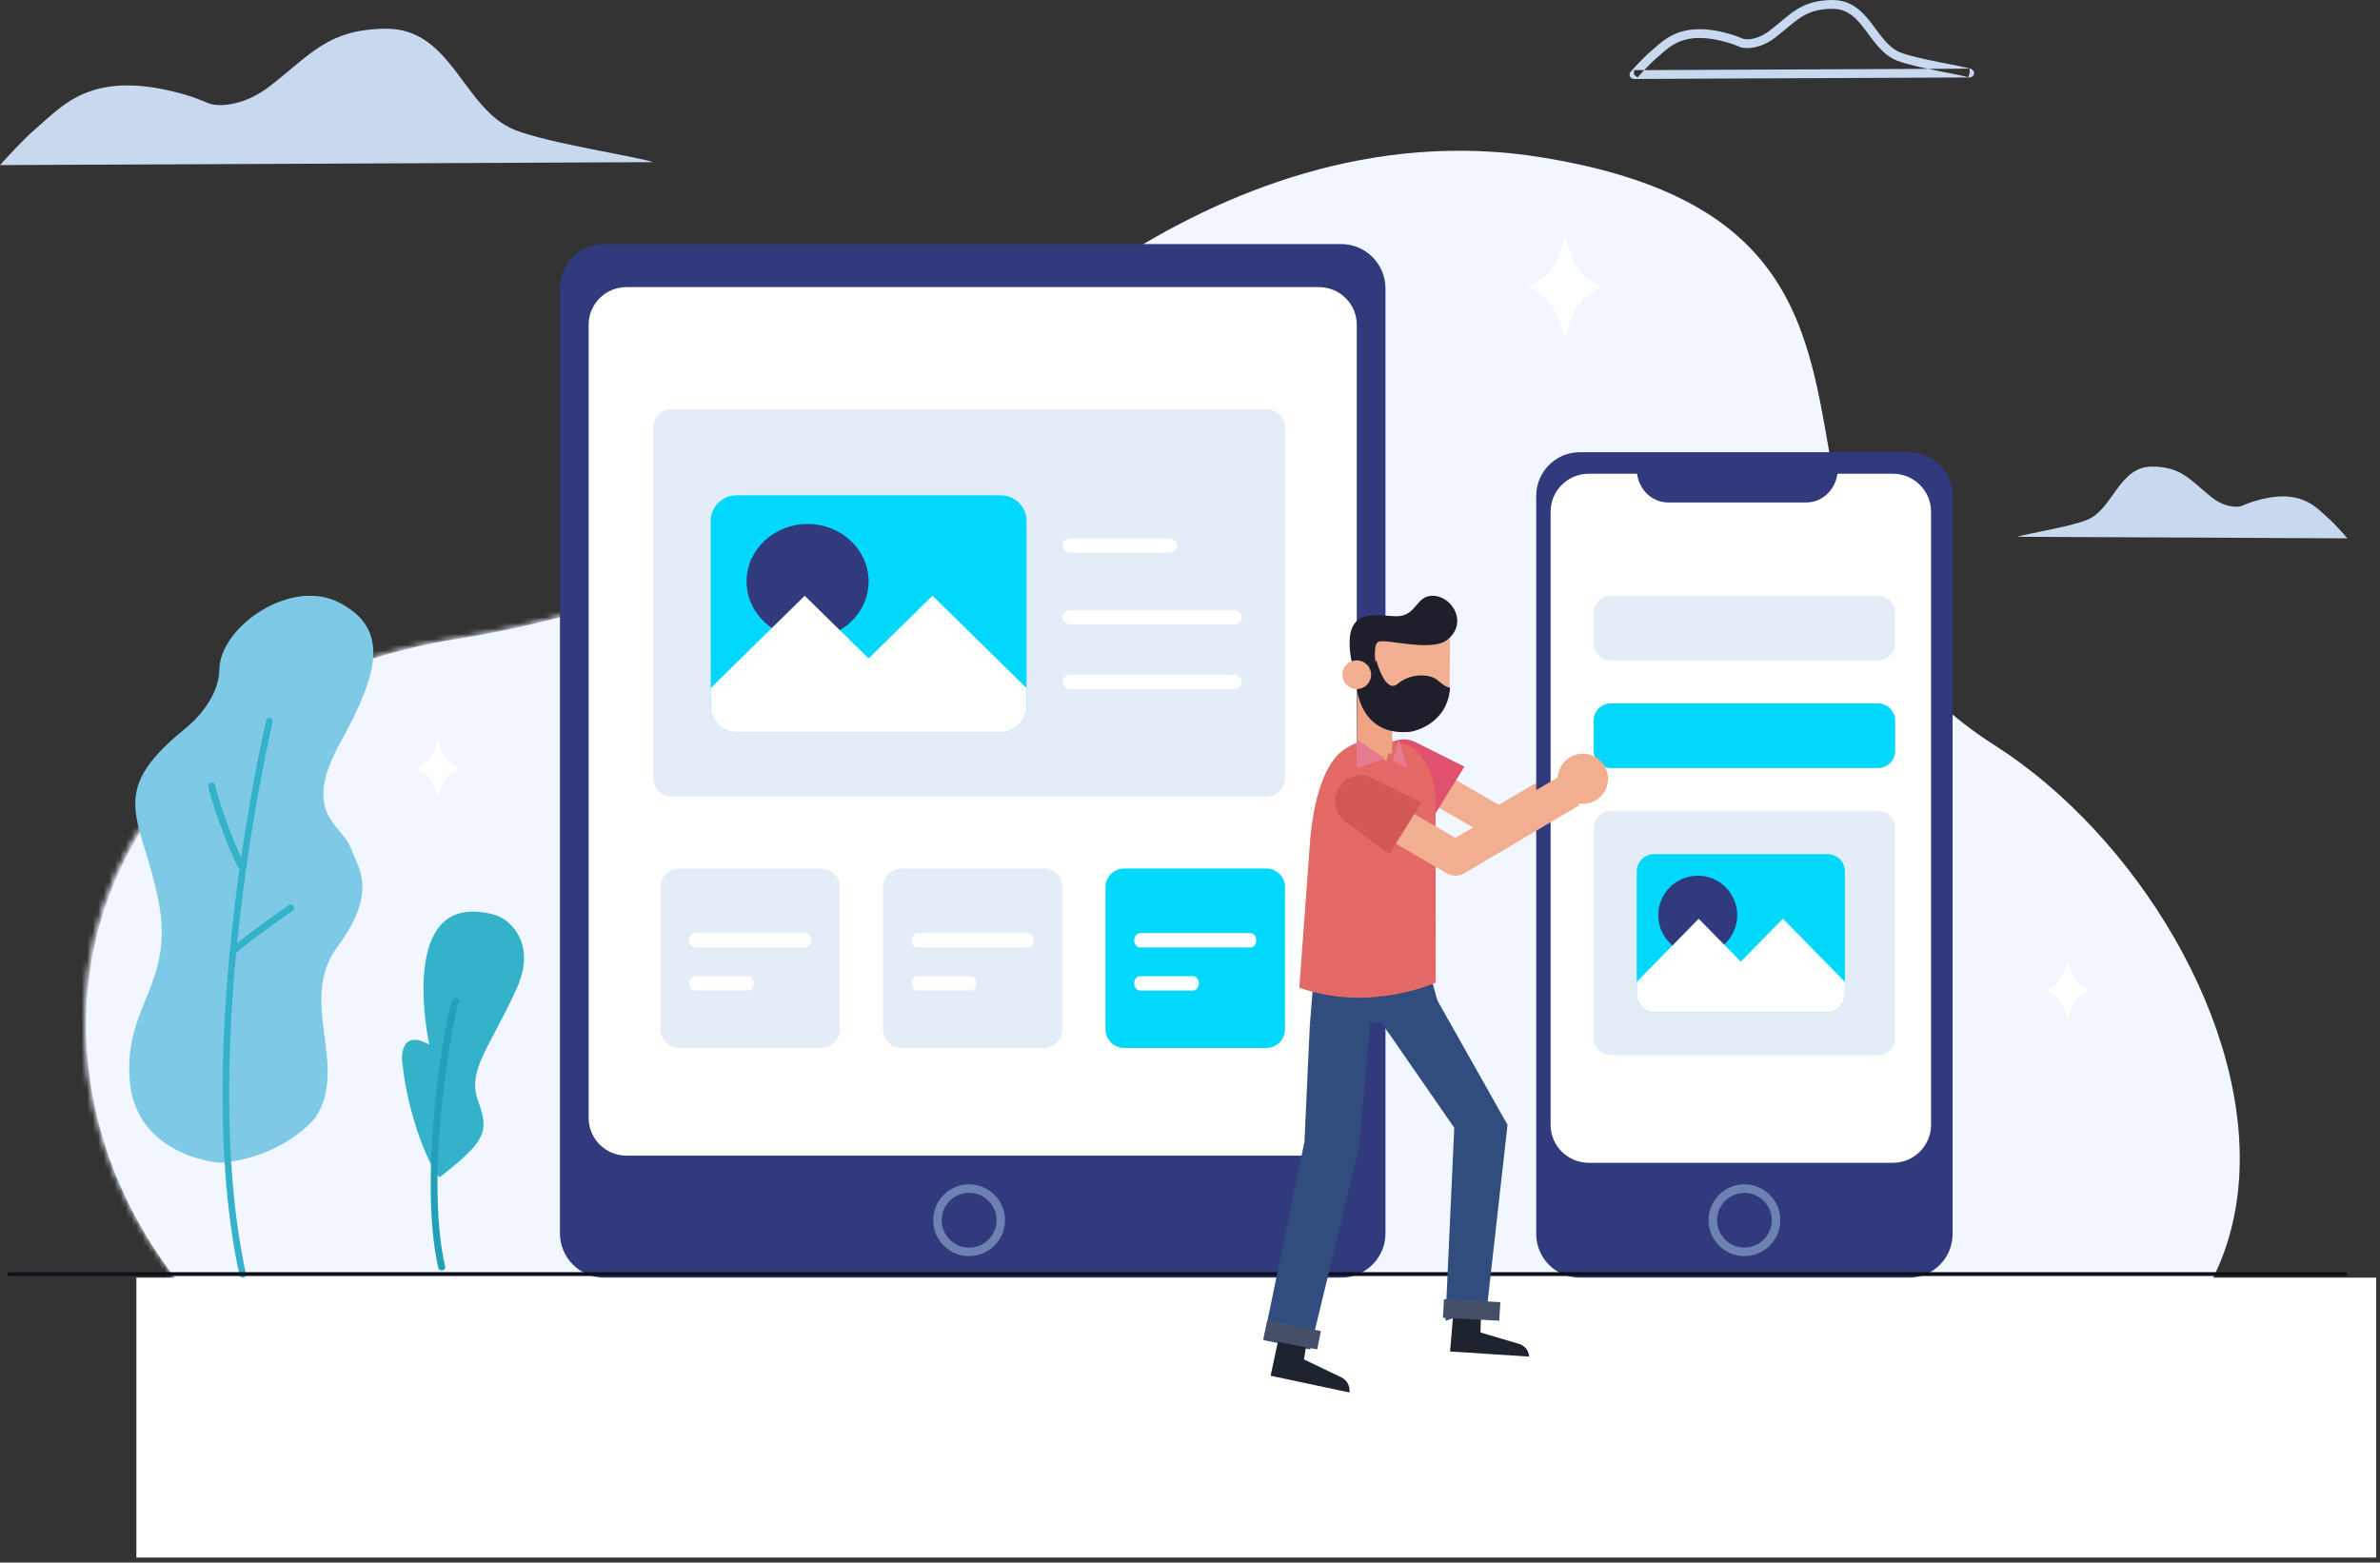 <svg xmlns="http://www.w3.org/2000/svg" xmlns:xlink="http://www.w3.org/1999/xlink" width="431" height="283" viewBox="0 0 431 283">
    <rect x="0" y="0" width="431" height="283" fill="#333333" stroke="none"/>
    <defs>
        <path id="cl5gsujtia" d="M155.713 46.85s-27.528 31.918-87.769 41.537C-23.8 103.033-21.939 216.86 77.461 240.042c55.913 13.04 72.006 6.826 100.416.612 22.098-4.834 51.647-9.667 113.18-5.441 140.64 9.659 106.49-95.313 55.348-127.72-52.891-33.51-3.256-93.247-81.773-106.043-61.697-10.053-108.919 45.4-108.919 45.4"/>
    </defs>
    <g fill="none" fill-rule="evenodd">
        <g>
            <g>
                <path fill="#F2F7FF" d="M170.388 74.072s-27.534 32.024-87.789 41.674C-9.166 130.44-7.304 244.643 92.12 267.902c55.924 13.084 72.021 6.849 100.438.614 22.103-4.85 51.658-9.699 113.204-5.46 140.673 9.691 106.516-95.627 55.361-128.14-52.903-33.622-3.256-93.556-81.792-106.393-61.71-10.087-108.942 45.55-108.942 45.55" transform="translate(-202, -1399) translate(202, 1399)"/>
                <g transform="translate(-202, -1399) translate(202, 1399) translate(14.3, 27.3)">
                    <mask id="2j972aalib" fill="#fff">
                        <use xlink:href="#cl5gsujtia"/>
                    </mask>
                    <path fill="#F2F7FF" d="M104.411 38.134S57.474 224.536 257.621 233.69l-262.785-9.174L-17.61 97.743.96 60.314l103.451-22.18" mask="url(#2j972aalib)"/>
                </g>
                <path fill="#FFFFFE" d="M24.7 282.1L430.3 282.1 430.3 231.4 24.7 231.4z" transform="translate(-202, -1399) translate(202, 1399)"/>
                <path fill="#7ECAE6" d="M40.093 210.598c-.584.055-15.463-1.224-16.597-14.904-1.132-13.681 8.197-17.387 5.2-32.56-2.997-15.173-9.664-19.34 4.575-30.959 0 0 6.366-4.7 6.458-10.997.112-7.541 12.886-16.712 21.82-11.98 8.935 4.73 7.136 12.558.051 25.361s.22 14.755 1.8 18.767c1.579 4.01 5.066 8.158-2.27 18.113-7.335 9.954 2.189 21.496-4.021 31.003 0 0-5.491 7.064-17.016 8.156" transform="translate(-202, -1399) translate(202, 1399)"/>
                <path fill="#34B2CA" d="M44.105 231.374c.3-.089.485-.411.415-.734-8.933-41.624 4.724-99.287 4.862-99.865.08-.333-.113-.672-.433-.756-.32-.084-.646.12-.725.453-.14.58-13.864 58.531-4.87 100.44.072.336.392.547.713.473l.038-.011" transform="translate(-202, -1399) translate(202, 1399)"/>
                <path fill="#34B2CA" d="M43.744 157.275l.102-.042c.313-.156.443-.543.29-.865-.036-.075-3.615-7.655-5.195-14.175-.083-.347-.425-.558-.763-.475-.34.086-.542.44-.46.786 1.613 6.658 5.249 14.355 5.286 14.432.136.287.452.424.74.339M42.369 172.875l.228-.13c2.932-2.67 10.36-7.76 10.435-7.812.275-.188.351-.572.168-.856-.185-.285-.554-.364-.834-.171-.307.21-7.57 5.189-10.564 7.915-.247.223-.272.616-.051.87.16.186.4.25.618.184" transform="translate(-202, -1399) translate(202, 1399)"/>
                <path fill="#C7D8EF" d="M0 29.9s4.225-4.735 6.815-6.905c4.662-3.909 10.012-10.817 27.116-5.725 1.33.397 2.617.92 3.897 1.45 1.51.622 6.18.638 10.964-3.063C56.392 9.777 59.366 5.339 69.78 5.2c12.118-.16 14.024 14.558 23.443 18.323 5.993 2.399 21.807 4.781 25.077 5.844L0 29.9M295.917 13.504l.614.521c.001 0 .535-.6 1.236-1.338.697-.737 1.568-1.618 2.18-2.131.942-.795 1.844-1.713 3.032-2.429 1.189-.712 2.646-1.247 4.786-1.252 1.44 0 3.19.251 5.341.893.634.188 1.269.445 1.924.717.384.154.829.22 1.377.224 1.313 0 3.194-.45 5.08-1.909 1.989-1.546 3.347-2.863 4.78-3.75 1.434-.884 2.942-1.415 5.504-1.458h.09c1.361.005 2.374.4 3.296 1.05 1.381.974 2.497 2.596 3.712 4.224 1.22 1.614 2.565 3.264 4.624 4.095 1.668.663 4.466 1.268 7.11 1.804 1.317.265 2.587.508 3.628.718 1.033.207 1.862.393 2.195.502l.258-.755-.003-.796-60.77.274.006.796.614.521-.614-.521.003.796 60.767-.273c.4-.002.74-.286.803-.671.062-.385-.17-.758-.549-.88-.506-.164-1.322-.337-2.381-.552-1.577-.318-3.642-.706-5.595-1.128-1.948-.418-3.8-.882-4.853-1.308-2.07-.806-3.489-3-5.13-5.176-.826-1.08-1.72-2.141-2.864-2.956-1.138-.817-2.552-1.36-4.257-1.356l-.113.002c-2.786.03-4.717.675-6.358 1.706-1.645 1.029-3.004 2.365-4.917 3.845-1.59 1.233-3.126 1.564-4.066 1.564-.382.003-.672-.066-.74-.097-.66-.274-1.348-.555-2.084-.774-2.273-.677-4.182-.963-5.818-.963-2.428-.004-4.247.643-5.643 1.492-1.397.844-2.386 1.863-3.238 2.573-1.415 1.193-3.568 3.619-3.583 3.633-.21.235-.26.57-.127.853.133.285.425.466.746.466l-.003-.796M425.1 97.5s-2.135-2.493-3.444-3.634c-2.358-2.057-5.06-5.692-13.707-3.013-.674.208-1.324.485-1.97.763-.763.327-3.126.336-5.544-1.613-3.842-3.094-5.344-5.43-10.61-5.502-6.125-.085-7.087 7.661-11.849 9.645-3.03 1.261-11.024 2.515-12.676 3.074l59.8.28" transform="translate(-202, -1399) translate(202, 1399)"/>
                <path fill="#FFFFFE" d="M374.995 175.949l-.596-1.749-.594 1.749c-.502 1.473-1.693 2.717-3.305 3.452 1.612.735 2.803 1.979 3.305 3.45l.594 1.749.596-1.749c.5-1.471 1.693-2.715 3.305-3.45-1.612-.735-2.805-1.98-3.305-3.452M79.895 135.649L79.3 133.9l-.594 1.749c-.502 1.473-1.693 2.715-3.305 3.45 1.612.735 2.803 1.98 3.305 3.452l.594 1.749.596-1.749c.502-1.473 1.693-2.717 3.305-3.452-1.612-.735-2.803-1.977-3.305-3.45M284.394 45.96l-.993-3.06-.992 3.06c-.836 2.578-2.82 4.754-5.509 6.04 2.689 1.286 4.673 3.462 5.51 6.04l.99 3.06.994-3.06c.834-2.578 2.819-4.754 5.506-6.04-2.687-1.286-4.672-3.462-5.506-6.04" transform="translate(-202, -1399) translate(202, 1399)"/>
                <path fill="#303A7D" d="M242.847 231.4H109.455c-4.447 0-8.055-3.598-8.055-8.035V52.236c0-4.438 3.608-8.036 8.055-8.036h133.392c4.449 0 8.053 3.598 8.053 8.036v171.13c0 4.436-3.604 8.034-8.053 8.034" transform="translate(-202, -1399) translate(202, 1399)"/>
                <path fill="#FFFFFE" d="M238.849 209.3H113.45c-3.784 0-6.851-3.048-6.851-6.807V58.809c0-3.76 3.067-6.809 6.851-6.809H238.85c3.784 0 6.851 3.05 6.851 6.81v143.683c0 3.76-3.067 6.807-6.851 6.807" transform="translate(-202, -1399) translate(202, 1399)"/>
                <path fill="#6D81B2" d="M181.233 221h-.767c-.005 2.742-2.224 4.96-4.966 4.965-2.742-.004-4.96-2.223-4.967-4.964.006-2.743 2.225-4.962 4.967-4.966 2.742.004 4.96 2.223 4.966 4.966H182c-.002-3.59-2.91-6.501-6.5-6.501-3.591 0-6.5 2.91-6.5 6.5s2.909 6.5 6.5 6.5c3.59 0 6.498-2.91 6.5-6.5h-.767" transform="translate(-202, -1399) translate(202, 1399)"/>
                <path fill="#F1AE90" d="M288.387 138.802c1.63 1.912 4.502 2.14 6.413.51 1.913-1.63 2.143-4.5.513-6.413-1.63-1.912-4.502-2.142-6.415-.512-1.913 1.63-2.14 4.502-.51 6.415" transform="translate(-202, -1399) translate(202, 1399)"/>
                <path fill="#F1AE90" d="M252.2 141.46l17.724 10.237c.936.54 2.097.537 3.03-.008l19.546-11.44-3.044-5.049-18.035 10.556-16.208-9.361-3.013 5.065" transform="translate(-202, -1399) translate(202, 1399)"/>
                <path fill="#DF516C" d="M265.2 138.847l-5.783 9.353-7.897-5.79c-2.121-1.554-2.553-4.584-.953-6.685 1.35-1.769 3.737-2.328 5.712-1.34l8.921 4.462" transform="translate(-202, -1399) translate(202, 1399)"/>
                <path fill="#303A7D" d="M345.706 231.4h-59.612c-4.36 0-7.894-3.541-7.894-7.912V89.81c0-4.369 3.534-7.91 7.894-7.91h59.612c4.36 0 7.894 3.541 7.894 7.91v133.678c0 4.37-3.534 7.912-7.894 7.912" transform="translate(-202, -1399) translate(202, 1399)"/>
                <path fill="#FFFFFE" d="M342.773 210.6h-55.046c-3.824 0-6.927-3.08-6.927-6.878V92.68c0-3.8 3.103-6.88 6.927-6.88h55.046c3.826 0 6.927 3.08 6.927 6.88v111.042c0 3.798-3.101 6.878-6.927 6.878" transform="translate(-202, -1399) translate(202, 1399)"/>
                <path fill="#303A7D" d="M327.118 91H302.08c-3.137 0-5.68-2.709-5.68-6.051V83.2h36.4v1.749c0 3.342-2.543 6.051-5.682 6.051" transform="translate(-202, -1399) translate(202, 1399)"/>
                <path fill="#6D81B2" d="M321.626 221h-.775c-.005 2.733-2.218 4.946-4.952 4.951-2.734-.005-4.945-2.218-4.95-4.952.005-2.734 2.216-4.945 4.95-4.952 2.734.007 4.947 2.218 4.952 4.952h1.549c0-3.59-2.91-6.499-6.5-6.499s-6.5 2.91-6.5 6.5 2.91 6.498 6.5 6.5c3.59-.002 6.5-2.91 6.5-6.5h-.774" transform="translate(-202, -1399) translate(202, 1399)"/>
                <path fill="#34B2CA" d="M79.688 213.185c-.57.45-5.679-9.028-6.87-21.084 0 0-.578-5.926 4.917-2.91 0 0-5.683-25.924 9.456-23.988 2.609.335 4.096.929 5.599 2.619 2.033 2.285 3.153 5.972.752 11.273-4.803 10.604-9.021 14.72-6.957 20.335 2.064 5.617 1.366 7.222-6.897 13.755" transform="translate(-202, -1399) translate(202, 1399)"/>
                <path fill="#23A0B7" d="M80.125 230.088c.342-.063.562-.363.492-.67-3.969-17.344 1.74-46.558 2.467-47.84.205-.255.13-.594-.156-.776-.283-.183-.69-.11-.894.145-1.177 1.467-6.51 31.873-2.658 48.699.07.307.404.505.749.442" transform="translate(-202, -1399) translate(202, 1399)"/>
                <path fill="#0E101A" d="M1.726 231.093h422.948c.235 0 .426-.153.426-.343 0-.19-.19-.343-.426-.343H1.726c-.235 0-.426.153-.426.343 0 .19.19.343.426.343" transform="translate(-202, -1399) translate(202, 1399)"/>
                <path fill="#E4ECF7" d="M229.262 144.3H121.74c-1.9 0-3.44-1.528-3.44-3.412V77.512c0-1.884 1.54-3.412 3.44-3.412h107.522c1.899 0 3.438 1.528 3.438 3.412v63.376c0 1.884-1.54 3.412-3.438 3.412M148.726 189.8h-25.752c-1.863 0-3.374-1.51-3.374-3.372v-25.754c0-1.864 1.511-3.374 3.374-3.374h25.752c1.863 0 3.374 1.51 3.374 3.374v25.754c0 1.862-1.511 3.372-3.374 3.372M189.028 189.8h-25.756c-1.862 0-3.372-1.51-3.372-3.372v-25.754c0-1.864 1.51-3.374 3.372-3.374h25.756c1.862 0 3.372 1.51 3.372 3.374v25.754c0 1.862-1.51 3.372-3.372 3.372" transform="translate(-202, -1399) translate(202, 1399)"/>
                <path fill="#02D8FB" d="M229.328 189.8h-25.754c-1.864 0-3.374-1.51-3.374-3.372v-25.754c0-1.864 1.51-3.374 3.374-3.374h25.754c1.862 0 3.372 1.51 3.372 3.374v25.754c0 1.862-1.51 3.372-3.372 3.372" transform="translate(-202, -1399) translate(202, 1399)"/>
                <path fill="#FFFFFE" d="M125.895 171.6h19.91c.604 0 1.095-.581 1.095-1.3 0-.719-.491-1.3-1.095-1.3h-19.91c-.604 0-1.095.581-1.095 1.3 0 .719.491 1.3 1.095 1.3M125.855 179.4h9.59c.583 0 1.055-.581 1.055-1.3 0-.717-.472-1.3-1.055-1.3h-9.59c-.582 0-1.055.583-1.055 1.3 0 .719.473 1.3 1.055 1.3M166.16 171.6h19.98c.586 0 1.06-.581 1.06-1.3 0-.719-.474-1.3-1.06-1.3h-19.98c-.586 0-1.06.581-1.06 1.3 0 .719.474 1.3 1.06 1.3M166.155 179.4h9.59c.583 0 1.055-.581 1.055-1.3 0-.717-.472-1.3-1.055-1.3h-9.59c-.583 0-1.055.583-1.055 1.3 0 .719.472 1.3 1.055 1.3M206.496 171.6h19.908c.606 0 1.096-.581 1.096-1.3 0-.719-.49-1.3-1.096-1.3h-19.908c-.606 0-1.096.581-1.096 1.3 0 .719.49 1.3 1.096 1.3M206.455 179.4h9.59c.583 0 1.055-.581 1.055-1.3 0-.717-.472-1.3-1.055-1.3h-9.59c-.583 0-1.055.583-1.055 1.3 0 .719.472 1.3 1.055 1.3" transform="translate(-202, -1399) translate(202, 1399)"/>
                <path fill="#E4ECF7" d="M340.088 191.1H291.71c-1.718 0-3.111-1.387-3.111-3.1v-38.002c0-1.71 1.393-3.098 3.11-3.098h48.378c1.72 0 3.112 1.387 3.112 3.098V188c0 1.712-1.393 3.099-3.112 3.099" transform="translate(-202, -1399) translate(202, 1399)"/>
                <path fill="#02D8FB" d="M340.088 139.1H291.71c-1.718 0-3.111-1.37-3.111-3.061v-5.578c0-1.69 1.393-3.061 3.11-3.061h48.378c1.72 0 3.112 1.37 3.112 3.061v5.578c0 1.692-1.393 3.061-3.112 3.061" transform="translate(-202, -1399) translate(202, 1399)"/>
                <path fill="#E4ECF7" d="M340.088 119.6H291.71c-1.718 0-3.111-1.37-3.111-3.06v-5.578c0-1.691 1.393-3.062 3.11-3.062h48.378c1.72 0 3.112 1.37 3.112 3.062v5.577c0 1.69-1.393 3.061-3.112 3.061" transform="translate(-202, -1399) translate(202, 1399)"/>
                <path fill="#304D7E" d="M261.3 184.938L237.204 185.631 237.921 176.8 259.308 177.582z" transform="translate(-202, -1399) translate(202, 1399)"/>
                <path fill="#304D7E" d="M248.3 182.495L263.355 204.254 261.757 239.2 269.297 236.715 273 203.725 259.289 179.4 248.3 182.495" transform="translate(-202, -1399) translate(202, 1399)"/>
                <path fill="#C4C6D1" d="M253.499 189.8L250.9 185.9 253.5 189.8 253.499 189.8" transform="translate(-202, -1399) translate(202, 1399)"/>
                <path fill="#304D7E" d="M253.777 189.8L250.9 186.322 256.1 185.9 253.777 189.8M237.204 185.631L236.226 206.798 228.8 242.717 237.277 244.4 246.116 207.77 248.3 183.3 237.204 185.631" transform="translate(-202, -1399) translate(202, 1399)"/>
                <path fill="#1E242F" d="M268.205 238.228l-5.03-.328-.575 6.87 14.3.93c-.032-1.086-.739-1.982-1.828-2.305l-6.977-2.069.11-3.098M236.7 242.87l-5.025-1.07-1.575 7.363 14.283 3.037c.126-1.181-.457-2.254-1.507-2.758l-6.738-3.23.562-3.342" transform="translate(-202, -1399) translate(202, 1399)"/>
                <path fill="#455068" d="M271.7 235.836L261.499 235.3 261.3 238.664 271.503 239.2 271.7 235.836M239.2 241.072L229.467 239.2 228.8 242.528 238.535 244.4 239.2 241.072" transform="translate(-202, -1399) translate(202, 1399)"/>
                <path fill="#E36866" d="M243.175 135.928c-3.506 2.577-5.319 9.302-5.91 16.13l-1.965 26.819c12.742 4.58 24.7-.913 24.7-.913l-.028-33.297c.049-3.144-2.192-10.072-6.685-9.968 0 0-5.108-2.45-10.112 1.229" transform="translate(-202, -1399) translate(202, 1399)"/>
                <path fill="#EFA583" d="M245.7 136.5L252.103 136.469 252.2 122.2 245.797 122.231 245.7 136.5" transform="translate(-202, -1399) translate(202, 1399)"/>
                <path fill="#F1AE90" d="M254.025 132.6c4.64.042 8.436-3.543 8.478-8.007l.097-10.043-16.803-.15-.097 10.045c-.042 4.462 3.685 8.114 8.325 8.155" transform="translate(-202, -1399) translate(202, 1399)"/>
                <path fill="#1F1F2C" d="M246.007 122.132l2.24.068c.61.017 1.08-.538.982-1.155-.265-1.665-.555-4.521.505-4.844 1.506-.46 9.473 1.84 12.242-.24 3.9-2.926 1.215-7.779-2.246-8.048-3.46-.27-3.027 3.855-7.068 3.7-4.04-.158-10.145-1.873-7.703 9.16l1.048 1.36" transform="translate(-202, -1399) translate(202, 1399)"/>
                <path fill="#1F1F2C" d="M262.6 124.57s-.731 0-2.18-1.313c-1.412-1.276-4.998-1.375-7.292.58-2.295 1.957-3.882-4.237-3.882-4.237l-1.211 1.926s.553 2.998-2.335 3.044c0 0 .591 8.94 9.777 7.954 0 0 6.6-1.083 7.123-7.954" transform="translate(-202, -1399) translate(202, 1399)"/>
                <path fill="#F1AE90" d="M243.1 122.175c-.013 1.436 1.141 2.612 2.577 2.625 1.436.013 2.61-1.14 2.623-2.575.013-1.436-1.141-2.61-2.575-2.625-1.436-.013-2.612 1.14-2.625 2.575" transform="translate(-202, -1399) translate(202, 1399)"/>
                <path fill="#EFA583" d="M245.7 133.93L251.046 137.8 252.2 133.9 245.7 133.93" transform="translate(-202, -1399) translate(202, 1399)"/>
                <path fill="#E77C90" d="M250.9 137.424L245.7 139.1 245.7 133.9 250.9 137.424M252.2 137.784L254.8 139.1 253.328 133.9 252.2 137.784" transform="translate(-202, -1399) translate(202, 1399)"/>
                <path fill="#F1AE90" d="M283.188 144.003c1.63 1.91 4.501 2.14 6.414.51 1.912-1.63 2.141-4.503.51-6.415-1.63-1.913-4.501-2.14-6.414-.51-1.912 1.629-2.141 4.502-.51 6.415" transform="translate(-202, -1399) translate(202, 1399)"/>
                <path fill="#F1AE90" d="M243.1 147.14l18.869 11.026c.995.582 2.234.579 3.224-.01L286 145.838l-3.24-5.438-19.197 11.366-17.255-10.082-3.208 5.456" transform="translate(-202, -1399) translate(202, 1399)"/>
                <path fill="#D25856" d="M257.4 145.348l-5.783 9.352-7.895-5.788c-2.124-1.555-2.555-4.586-.954-6.688 1.35-1.768 3.736-2.327 5.711-1.339l8.921 4.463" transform="translate(-202, -1399) translate(202, 1399)"/>
                <path fill="#02D8FB" d="M128.7 94.34v33.62c0 2.565 2.112 4.64 4.717 4.64h47.766c2.605 0 4.717-2.075 4.717-4.64V94.34c0-2.567-2.112-4.64-4.717-4.64h-47.766c-2.605 0-4.717 2.073-4.717 4.64" transform="translate(-202, -1399) translate(202, 1399)"/>
                <path fill="#303A7D" d="M135.2 105.3c0 5.745 4.948 10.4 11.05 10.4s11.05-4.655 11.05-10.4c0-5.742-4.948-10.4-11.05-10.4s-11.05 4.658-11.05 10.4" transform="translate(-202, -1399) translate(202, 1399)"/>
                <path fill="#FFFFFE" d="M128.7 124.625v3.353c0 2.555 2.112 4.622 4.717 4.622h47.766c2.605 0 4.717-2.067 4.717-4.622v-3.353L168.863 107.9 157.3 119.261 145.727 107.9 128.7 124.625" transform="translate(-202, -1399) translate(202, 1399)"/>
                <path fill="#02D8FB" d="M296.4 157.793v22.412c0 1.71 1.394 3.095 3.11 3.095h31.481c1.717 0 3.109-1.384 3.109-3.095v-22.412c0-1.71-1.392-3.093-3.109-3.093h-31.48c-1.717 0-3.111 1.383-3.111 3.093" transform="translate(-202, -1399) translate(202, 1399)"/>
                <path fill="#303A7D" d="M300.3 165.75c0 3.95 3.2 7.15 7.15 7.15s7.15-3.2 7.15-7.15-3.2-7.15-7.15-7.15-7.15 3.2-7.15 7.15" transform="translate(-202, -1399) translate(202, 1399)"/>
                <path fill="#FFFFFE" d="M296.4 177.841v2.294c0 1.75 1.394 3.165 3.11 3.165h31.481c1.717 0 3.109-1.415 3.109-3.165v-2.294L322.872 166.4l-7.621 7.771-7.628-7.771-11.223 11.441M193.942 100.1h17.716c.85 0 1.542-.582 1.542-1.3 0-.718-.692-1.3-1.542-1.3h-17.716c-.852 0-1.542.582-1.542 1.3 0 .718.69 1.3 1.542 1.3M193.936 113.1h29.428c.848 0 1.536-.582 1.536-1.3 0-.717-.688-1.3-1.536-1.3h-29.428c-.848 0-1.536.583-1.536 1.3 0 .718.688 1.3 1.536 1.3M193.936 124.8h29.428c.848 0 1.536-.582 1.536-1.3 0-.717-.688-1.3-1.536-1.3h-29.428c-.848 0-1.536.583-1.536 1.3 0 .718.688 1.3 1.536 1.3" transform="translate(-202, -1399) translate(202, 1399)"/>
            </g>
        </g>
    </g>
</svg>
